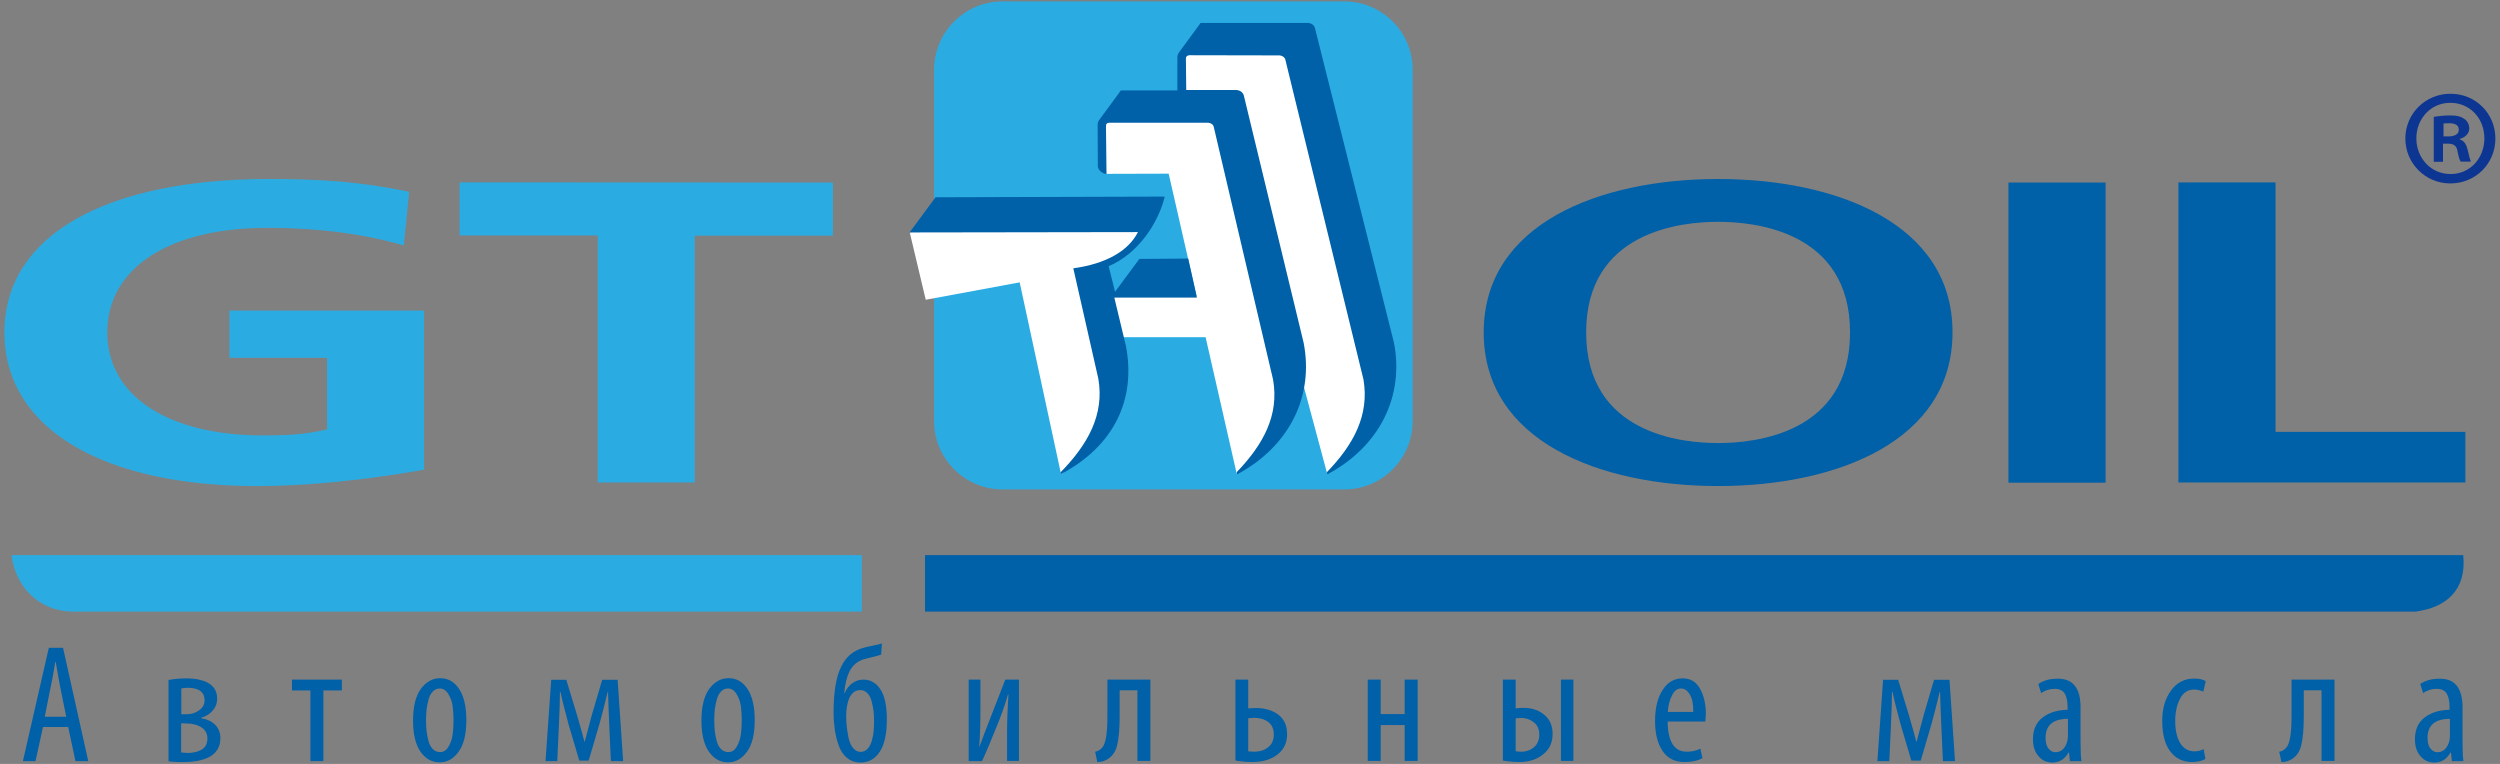<?xml version="1.0" encoding="utf-8"?>
<!-- Generator: Adobe Illustrator 21.0.0, SVG Export Plug-In . SVG Version: 6.00 Build 0)  -->
<svg version="1.1" id="Layer_1" xmlns="http://www.w3.org/2000/svg" xmlns:xlink="http://www.w3.org/1999/xlink" x="0px" y="0px"
	 width="1407.8px" height="430.2px" viewBox="0 0 1407.8 430.2" style="enable-background:new 0 0 1407.8 430.2;"
	 xml:space="preserve">
<rect x="0" y="0" width="1407.8" height="430.2" fill="#808080" stroke="none"/>
<style type="text/css">
	.st0{fill:#2AACE3;}
	.st1{fill:#0060A8;}
	.st2{fill:#FFFFFF;}
	.st3{fill:#0D3692;}
</style>
<g>
	<g>
		<path class="st0" d="M230.4,108c-27.7-5.8-50.7-7.2-78.9-7.2c-90,0-149,30.6-149,86.4c0,55.1,57,86.5,142.1,86.5
			c41.2,0,81.5-7,94.2-9.2v-89.6H129.2v26.6h55v40.3c-12.3,2.9-22.7,3.4-36.1,3.4c-53.1,0-87.7-22-87.7-58c0-36.6,35.4-58.9,90-58.9
			c21.9,0,49.2,1.9,77,9.9L230.4,108z M258.8,102.7v29.9h77.8v139.1h54.6v-139H469v-29.9L258.8,102.7L258.8,102.7z"/>
		<path class="st1" d="M967.5,100.8c-66.6,0-132,25.1-132,86.4s65.4,86.5,132,86.5s132-25.2,132-86.5
			C1099.6,125.9,1034.2,100.8,967.5,100.8 M967.5,124.9c20.4,0,74.3,5.1,74.3,62.3s-53.9,62.3-74.3,62.3c-20.4,0-74.3-5.1-74.3-62.3
			C893.2,130,947.1,124.9,967.5,124.9 M1131,271.8h54.7v-169H1131V271.8z M1226.7,102.7v169h161.6v-28.5h-106.9V102.7H1226.7z"/>
		<path class="st0" d="M6.5,312.6h478.8v31.8H39.6C21.5,343.5,8.7,330.3,6.5,312.6"/>
		<path class="st1" d="M520.9,312.6h866.2c2,19.8-9.7,29.5-26.8,31.8H520.9V312.6z"/>
		<path class="st0" d="M564.5,0.8H757c21.3,0,38.5,17.3,38.5,38.5v197.8c0,21.2-17.2,38.5-38.5,38.5H564.5
			c-21.2,0-38.5-17.3-38.5-38.5V39.3C526,18.1,543.3,0.8,564.5,0.8"/>
		<polygon class="st2" points="512.3,130.9 512.8,130.8 520.8,128.2 644.8,128.4 637.2,139.5 628.4,146 619.4,148.9 623.6,190.1 
			625.4,231.5 613.3,255.6 597.5,267 574.2,159 521.3,168.8 		"/>
		<polygon class="st2" points="622,68.1 688.6,67 692.7,83.8 694.1,98.8 707.1,129.5 713.6,169 724,218.4 718.7,246.7 696.4,266.7 
			678.9,189.9 630.9,189.9 625.2,167 673.8,166.6 658.1,97.8 622.8,97.9 		"/>
		<polygon class="st2" points="666.8,29.2 722.8,28 728.9,44.6 732.7,59.9 752.3,90.5 758.9,130 769.2,179.5 774.6,207.7 
			775.5,229.8 762.5,253.2 747.3,266.5 691.5,58.6 666.9,58.9 		"/>
		<path class="st1" d="M526.8,111.1l129.1-0.4c-3.7,15.2-15.2,32.3-31.6,39.2l3.6,14.4l13.7-18.5l27.5-0.2l4.9,22h-46.5l6.5,27.1
			c5.8,29.8-6.3,56.3-36.6,72.3l-0.2-1c15.3-15.6,24.8-32.4,21.3-52.7l-14.1-62.2c18.7-2.6,31.1-9.9,36.4-20.4l-128.6,0.2
			L526.8,111.1z"/>
		<path class="st1" d="M676.1,12.9h60.3c2.2,0.1,3.8,1.4,4.1,3L785,193.1c5.7,29.6-7.6,58-37.5,74l-0.3-1.2
			c15-15.5,24-32.1,20.6-52.2l-44-180.1c-0.3-1.3-1.6-2.2-3.1-2.4l-51-0.1c-1.3,0.1-2,0.9-1.9,2l0.2,17.6h28.2
			c2.2,0.1,3.7,1.4,4.2,3L734.1,193c5.8,29.7-7.5,58-37.4,74.1l-0.3-1.2c14.9-15.5,24-32,20.5-52.1L683.5,71.5
			c-0.3-1.4-1.5-2.2-3.1-2.4h-55.7c-1.3,0-2,0.8-1.9,2l0.3,26.9c-2.2-0.2-4.7-2-4.9-4.3l-0.1-23.4c0-1.2,0.3-2,1-2.9l12.1-16.5H663
			V32.3c0-1.1,0.3-1.9,1-2.9L676.1,12.9z"/>
		<path class="st3" d="M1380,52.8c14.1,0,25.2,11.1,25.2,25.2s-11.1,25.3-25.4,25.3c-14,0-25.3-11.3-25.3-25.3s11.3-25.2,25.3-25.2
			H1380z M1379.7,57.9c-10.8,0-19,8.9-19,20s8.2,20.1,19.2,20.1c11,0.1,19.1-8.9,19.1-20.1s-8.1-20-19.1-20H1379.7z M1375.8,91.1
			h-5.3V65.8c2.1-0.3,5-0.8,9.1-0.8c4.5,0,6.6,0.8,8.3,2.1c1.5,1,2.6,3,2.6,5.3c0,2.9-2.4,5-5.3,5.8v0.3c2.6,0.9,3.7,2.9,4.5,6.3
			c0.8,3.7,1.3,5.2,1.7,6.2h-5.7c-0.8-1-1.3-3.1-1.9-6.2c-0.5-2.7-2.1-3.9-5.4-3.9h-2.7v10.2H1375.8z M1376,76.8h2.8
			c3.2,0,5.8-1.1,5.8-3.7c0-2.3-1.6-3.7-5.4-3.7c-1.6,0-2.5,0.1-3.2,0.1L1376,76.8L1376,76.8z"/>
	</g>
	<g>
		<path class="st1" d="M38.4,409.4H24.2L20,428.6h-7.1l14.6-63.8h8l14.2,63.8h-7.2L38.4,409.4z M25.2,403.6h12.1L34,387.4
			c-0.6-3.1-1.5-8-2.6-14.6h-0.3c-0.9,5.9-1.8,10.8-2.7,14.7L25.2,403.6z"/>
		<path class="st1" d="M94.9,428.7v-45.8c3.3-0.6,6.8-0.9,10.3-0.9c2.1,0,4.1,0.2,5.9,0.5c1.9,0.4,3.7,0.9,5.4,1.7
			c1.7,0.8,3.1,2,4.2,3.5c1,1.6,1.6,3.4,1.6,5.6c0,2.7-0.9,5-2.6,6.9c-1.7,2-3.9,3.3-6.5,4v0.2c3.4,0.6,6.1,1.8,8,3.8
			c2,2,2.9,4.5,2.9,7.6c0,2.5-0.6,4.7-1.8,6.5c-1.2,1.8-2.8,3.2-4.9,4.2s-4.2,1.6-6.3,2c-2.2,0.4-4.5,0.6-6.9,0.6
			C101,429.2,97.9,429.1,94.9,428.7z M102,407.3v16.4c1.7,0.2,2.9,0.3,3.7,0.3c3.2,0,5.8-0.7,7.9-1.9c2.1-1.3,3.2-3.4,3.2-6.2
			c0-2.8-1.2-5-3.5-6.4s-5.1-2.1-8.3-2.1L102,407.3L102,407.3z M102.1,387.7v14.5h3.2c2.5,0,4.7-0.7,6.8-2.2
			c2.1-1.4,3.1-3.3,3.1-5.6c0-4.7-3.2-7.1-9.5-7.1C104.8,387.3,103.6,387.4,102.1,387.7z"/>
		<path class="st1" d="M164.4,382.7h28.1v6.1h-10.4v39.8h-7.3v-39.8h-10.4L164.4,382.7L164.4,382.7z"/>
		<path class="st1" d="M247.6,429.3L247.6,429.3c-4.4,0-8-2-10.8-6s-4.2-9.9-4.2-17.6c0-7.9,1.5-13.8,4.4-17.8c3-4,6.6-6,10.9-6
			c4.4,0,7.9,2,10.6,6s4.1,9.9,4.1,17.6c0,8.1-1.5,14.1-4.5,18C255.3,427.4,251.7,429.3,247.6,429.3z M247.8,423.5L247.8,423.5
			c2.1,0,3.6-1,4.8-3.1s2-4.4,2.3-6.8c0.3-2.5,0.5-5.1,0.5-8c0-2.8-0.2-5.5-0.5-7.9s-1.1-4.7-2.4-6.8c-1.2-2.1-2.9-3.2-4.9-3.2
			c-1.5,0-2.8,0.6-3.9,1.7c-1.1,1.2-1.9,2.7-2.4,4.6s-0.9,3.8-1.1,5.7c-0.2,1.9-0.3,3.8-0.3,5.8c0,2.1,0.1,4.2,0.3,6.1
			s0.6,3.8,1.1,5.7c0.5,1.9,1.3,3.4,2.4,4.5C244.9,423,246.2,423.5,247.8,423.5z"/>
		<path class="st1" d="M307.2,428.6l3.2-45.8h8.5l6.1,20.1c1.5,5.2,2.9,10.1,4.1,14.7h0.2c1.6-6.2,2.9-11.1,3.9-14.7l5.9-20.1h8.7
			l3.1,45.8H344l-0.9-19.7c-0.3-6.5-0.5-12.9-0.7-19.3h-0.2c-1.6,6.6-3.1,12.5-4.5,17.6l-6.2,21.1h-5.3l-6-20.3
			c-1.6-5.9-3.2-12-4.6-18.4h-0.3c0,4.4-0.2,11-0.6,19.7l-0.9,19.3L307.2,428.6L307.2,428.6z"/>
		<path class="st1" d="M410,429.3L410,429.3c-4.4,0-8-2-10.8-6s-4.2-9.9-4.2-17.6c0-7.9,1.5-13.8,4.4-17.8c3-4,6.6-6,10.9-6
			c4.4,0,7.9,2,10.6,6s4.1,9.9,4.1,17.6c0,8.1-1.5,14.1-4.5,18C417.6,427.4,414.1,429.3,410,429.3z M410.1,423.5L410.1,423.5
			c2.1,0,3.6-1,4.8-3.1c1.2-2.1,2-4.4,2.3-6.8c0.3-2.5,0.5-5.1,0.5-8c0-2.8-0.2-5.5-0.5-7.9s-1.1-4.7-2.4-6.8
			c-1.2-2.1-2.9-3.2-4.9-3.2c-1.5,0-2.8,0.6-3.9,1.7c-1.1,1.2-1.9,2.7-2.4,4.6s-0.9,3.8-1.1,5.7c-0.2,1.9-0.3,3.8-0.3,5.8
			c0,2.1,0.1,4.2,0.3,6.1c0.2,1.9,0.6,3.8,1.1,5.7c0.5,1.9,1.3,3.4,2.4,4.5C407.2,423,408.6,423.5,410.1,423.5z"/>
		<path class="st1" d="M496.6,362.3l-0.4,6.3c-0.7,0.3-2.1,0.7-4.1,1.2s-3.4,0.8-4.3,1.1c-4.4,0.9-7.6,3.4-9.6,7.5
			c-1.5,3.3-2.4,7.3-2.8,11.9h0.3c0.8-2.1,2.1-3.9,4-5.4c1.9-1.4,4-2.2,6.4-2.2c4,0,7.3,1.8,9.7,5.5c2.4,3.7,3.6,9.3,3.6,17
			c0,7.9-1.3,13.9-3.9,18s-6.3,6.2-10.9,6.2c-3,0-5.5-0.9-7.6-2.6s-3.7-4.1-4.7-7s-1.8-5.9-2.2-8.9c-0.4-3-0.7-6.1-0.7-9.6
			c0-11.8,1.5-20.5,4.4-26.1c2.7-5.5,6.9-9,12.8-10.5c0.6-0.2,2.2-0.6,4.8-1.1C493.9,363.1,495.7,362.7,496.6,362.3z M492.2,405.9
			L492.2,405.9c0-2-0.1-3.8-0.3-5.6c-0.2-1.8-0.6-3.6-1.1-5.5s-1.3-3.4-2.4-4.5s-2.4-1.7-3.9-1.7c-3,0-5.1,1.7-6.5,5.1
			c-1,2.7-1.5,5.9-1.5,9.7c0,1.8,0.1,3.6,0.3,5.5c0.2,1.9,0.5,4,1,6.4s1.3,4.3,2.5,5.8s2.6,2.3,4.3,2.3c1.6,0,2.9-0.6,4-1.8
			c1.1-1.2,1.9-2.8,2.4-4.7c0.5-2,0.9-3.8,1-5.5C492.1,409.6,492.2,407.8,492.2,405.9z"/>
		<path class="st1" d="M545.5,382.7h6.6v15.7c0,9-0.2,16.3-0.7,22h0.2c1-2.9,3.3-8.9,6.8-17.9l7.7-19.8h7.7v45.8h-6.7v-15.1
			c0-7.3,0.3-14.8,0.8-22.3h-0.3c-1.3,4.6-3.1,9.9-5.5,15.9c-3.8,9.5-6.8,16.7-9.1,21.6h-7.5V382.7z"/>
		<path class="st1" d="M623.6,382.7h24.2v45.8h-7.3v-39.8h-10v14.6c0,7.3-0.5,12.9-1.5,16.7c-1,3.8-3.1,6.5-6.2,8
			c-1.5,0.8-3.2,1.1-4.9,1.1l-1.2-5.8c1.5-0.2,2.8-1,3.8-2.1c2.1-2.1,3.1-7.9,3.1-17.6L623.6,382.7L623.6,382.7z"/>
		<path class="st1" d="M695.7,382.7h7.2v16.2c0.4,0,1.2,0,2.2-0.1s1.7-0.1,2.2-0.1c5,0,9.2,1.3,12.5,3.7c3.3,2.5,5,6.2,5,11
			c0,4.7-1.7,8.5-5.1,11.2c-3.6,3-8.5,4.5-14.6,4.5c-3.1,0-6.2-0.3-9.4-0.8L695.7,382.7L695.7,382.7z M702.9,404.5v18.6
			c1.5,0.1,2.6,0.2,3.2,0.2c3.2,0,5.9-0.8,8-2.5c2.1-1.6,3.2-4,3.2-7.2s-1.1-5.5-3.2-7.1c-2.1-1.5-4.9-2.3-8.1-2.3
			C705.1,404.3,704.1,404.4,702.9,404.5z"/>
		<path class="st1" d="M770.2,382.7h7.3v19.4H791v-19.4h7.3v45.8H791v-20.2h-13.5v20.2h-7.3V382.7z"/>
		<path class="st1" d="M846.3,382.7h7.2v16.2c1.5-0.2,3-0.3,4.4-0.3c4.7,0,8.6,1.3,11.7,3.9c3.2,2.6,4.7,6.2,4.7,10.8
			c0,4.8-1.7,8.5-5.1,11.3c-3.6,3-8.1,4.5-13.5,4.5c-3.1,0-6.2-0.3-9.4-0.8L846.3,382.7L846.3,382.7z M853.5,404.5V423
			c1.1,0.2,2.2,0.3,3.2,0.3c2.8,0,5.2-0.9,7.2-2.6c2-1.8,2.9-4.1,2.9-7c0-3-1-5.3-3-6.9s-4.4-2.5-7.3-2.5
			C855.7,404.3,854.7,404.4,853.5,404.5z M879,382.7h7v45.8h-7V382.7z"/>
		<path class="st1" d="M960.3,406.3h-21.2c0.1,11.4,3.7,17,10.8,17c2.9,0,5.4-0.6,7.6-1.7l1.2,5.3c-2.6,1.5-6,2.2-10.1,2.2
			c-5.4,0-9.5-2-12.3-6.1s-4.3-9.7-4.3-16.9c0-7.4,1.4-13.2,4.3-17.6c2.8-4.4,6.6-6.5,11.2-6.5c4.4,0,7.6,1.9,9.8,5.8
			s3.3,8.7,3.3,14.3C960.5,403.4,960.4,404.8,960.3,406.3z M939.2,400.9h14.3c0.1-4.3-0.6-7.6-1.9-9.8c-1.4-2.3-3-3.4-4.9-3.4
			c-2.2,0-4,1.3-5.2,4C940.1,394.4,939.4,397.4,939.2,400.9z"/>
		<path class="st1" d="M1057.2,428.6l3.2-45.8h8.5l6.1,20.1c1.5,5.2,2.9,10.1,4.1,14.7h0.2c1.6-6.2,2.9-11.1,3.9-14.7l5.9-20.1h8.7
			l3.1,45.8h-6.8l-0.9-19.7c-0.3-6.5-0.5-12.9-0.7-19.3h-0.2c-1.6,6.6-3.1,12.5-4.5,17.6l-6.2,21.1h-5.3l-6-20.3
			c-1.6-5.9-3.2-12-4.6-18.4h-0.3c0,4.4-0.2,11-0.6,19.7l-0.9,19.3L1057.2,428.6L1057.2,428.6z"/>
		<path class="st1" d="M1171.6,398.3v19.9c0,5,0.2,8.5,0.5,10.4h-6.5l-0.5-4.8h-0.3c-2.1,3.7-5.1,5.6-9.1,5.6
			c-3.2,0-5.8-1.2-7.8-3.6c-2.1-2.4-3.1-5.6-3.1-9.5c0-5.4,1.8-9.5,5.5-12.3s8.3-4.2,14-4.3v-1.4c0-3.3-0.5-5.9-1.6-7.7
			c-1.1-1.8-3-2.7-5.7-2.7c-2.8,0-5.3,0.8-7.6,2.4l-1.6-5.1c2.8-2,6.4-3,10.7-3C1167.2,382,1171.6,387.4,1171.6,398.3z
			 M1164.5,414.1v-9.3c-8.4,0-12.6,3.6-12.6,10.7c0,2.8,0.6,4.8,1.7,6.1c1.1,1.3,2.4,2,3.9,2c1.6,0,3.1-0.6,4.3-1.8
			c1.2-1.2,2-2.9,2.5-5.1C1164.4,415.9,1164.5,415,1164.5,414.1z"/>
		<path class="st1" d="M1240.9,421.8l1,5.6c-2,1.1-4.5,1.7-7.6,1.7c-5.1,0-9.2-2-12.2-6s-4.5-9.7-4.5-17.2c0-6.8,1.6-12.5,4.9-17
			c3.2-4.5,7.6-6.8,13.2-6.8c2.7,0,4.9,0.5,6.4,1.5l-1.4,5.9c-1.6-0.8-3.4-1.2-5.2-1.2c-3.5,0-6.1,1.7-7.9,5.2
			c-1.8,3.4-2.7,7.6-2.7,12.5c0,5.4,1,9.6,2.9,12.6s4.6,4.5,7.9,4.5C1237.6,423.1,1239.4,422.7,1240.9,421.8z"/>
		<path class="st1" d="M1290.4,382.7h24.2v45.8h-7.3v-39.8h-10v14.6c0,7.3-0.5,12.9-1.5,16.7c-1,3.8-3.1,6.5-6.2,8
			c-1.5,0.8-3.2,1.1-4.9,1.1l-1.2-5.8c1.5-0.2,2.8-1,3.8-2.1c2.1-2.1,3.1-7.9,3.1-17.6V382.7z"/>
		<path class="st1" d="M1386.7,398.3v19.9c0,5,0.2,8.5,0.5,10.4h-6.5l-0.5-4.8h-0.3c-2.1,3.7-5.1,5.6-9.1,5.6
			c-3.2,0-5.8-1.2-7.8-3.6c-2.1-2.4-3.1-5.6-3.1-9.5c0-5.4,1.8-9.5,5.5-12.3s8.3-4.2,14-4.3v-1.4c0-3.3-0.5-5.9-1.6-7.7
			c-1.1-1.8-3-2.7-5.7-2.7c-2.8,0-5.3,0.8-7.6,2.4l-1.6-5.1c2.8-2,6.4-3,10.7-3C1382.3,382,1386.7,387.4,1386.7,398.3z
			 M1379.6,414.1v-9.3c-8.4,0-12.6,3.6-12.6,10.7c0,2.8,0.6,4.8,1.7,6.1c1.1,1.3,2.4,2,3.9,2c1.6,0,3.1-0.6,4.3-1.8
			c1.2-1.2,2-2.9,2.5-5.1C1379.5,415.9,1379.6,415,1379.6,414.1z"/>
	</g>
</g>
</svg>
